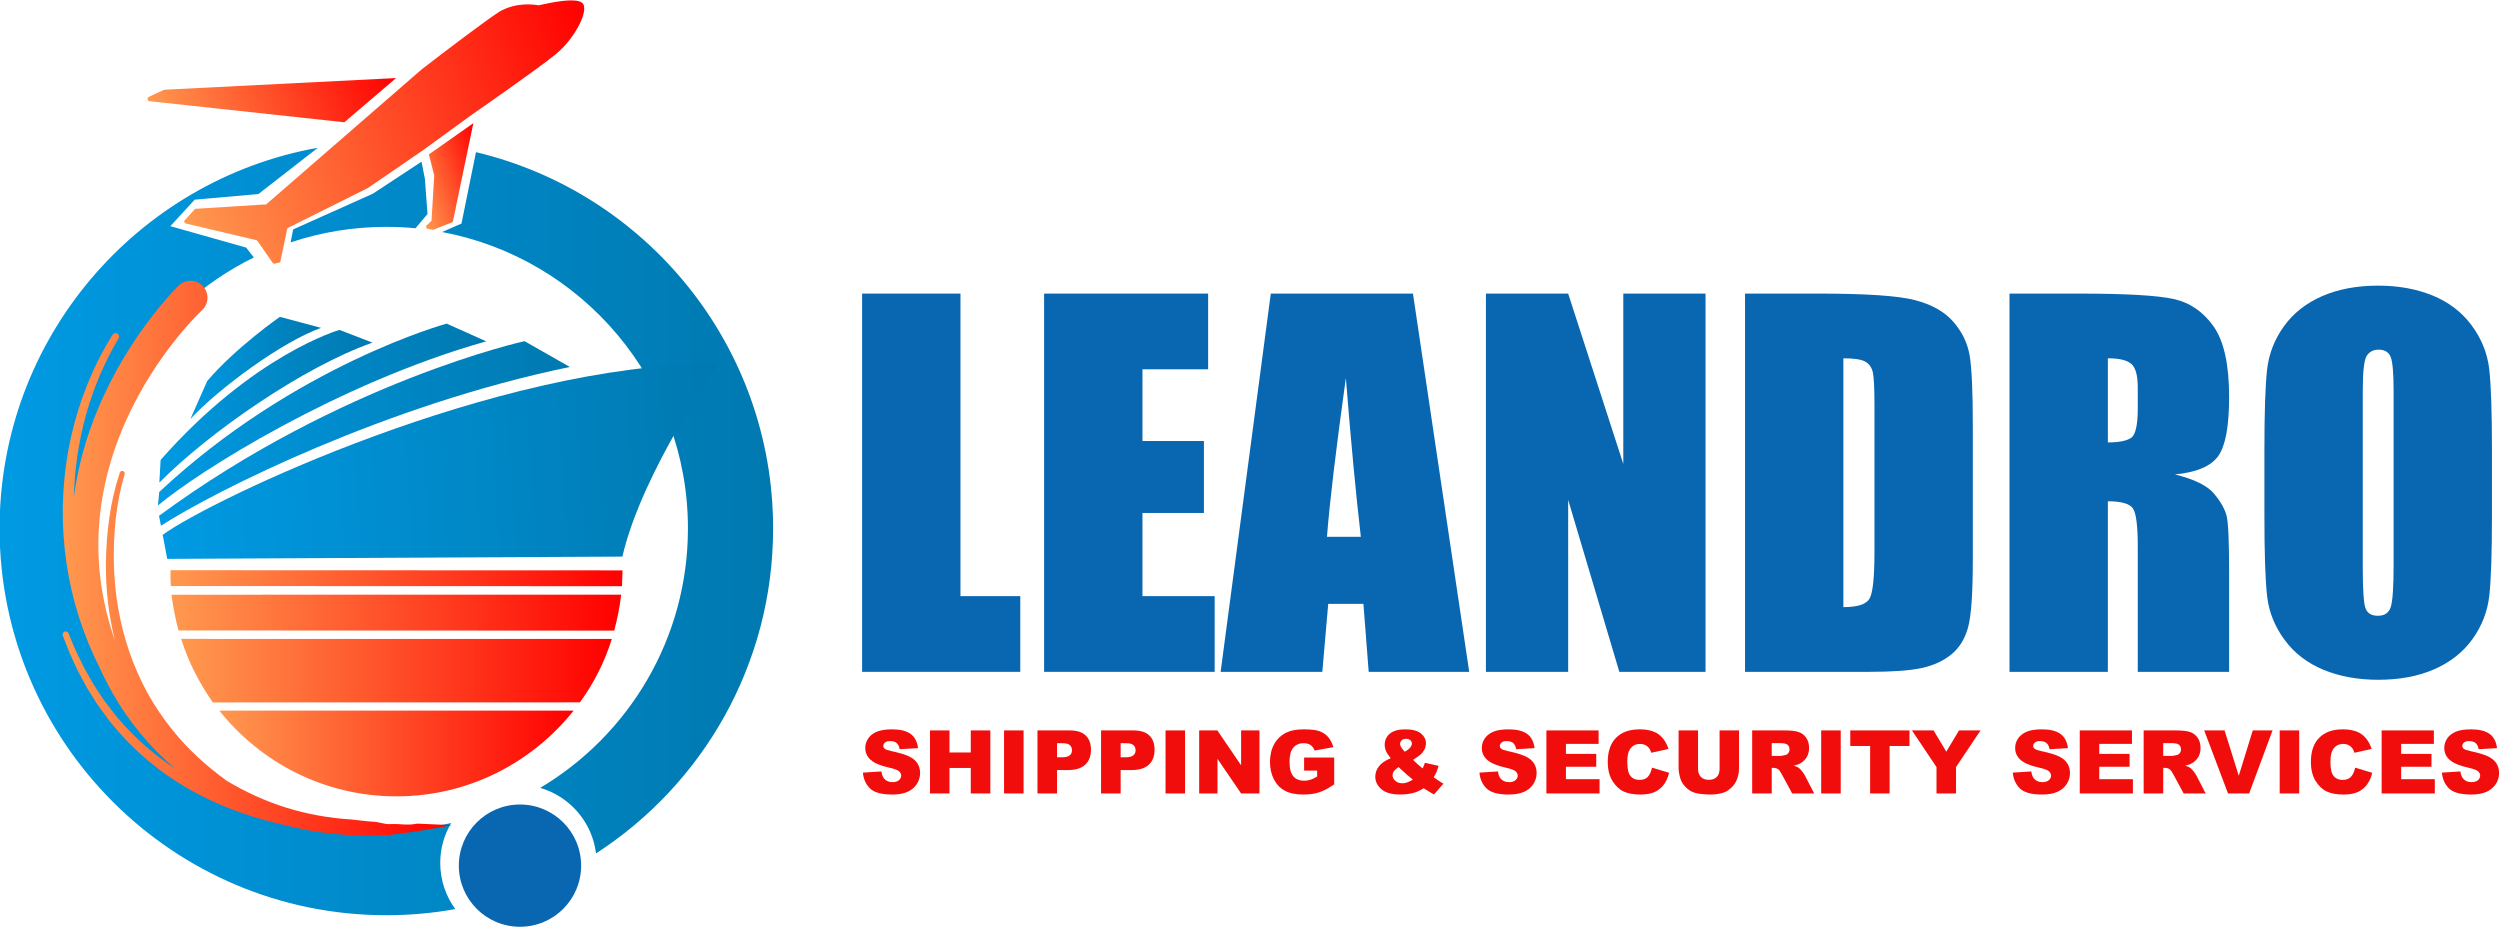 <?xml version="1.0" encoding="UTF-8" standalone="no"?>
<!DOCTYPE svg PUBLIC "-//W3C//DTD SVG 1.1//EN" "http://www.w3.org/Graphics/SVG/1.1/DTD/svg11.dtd">
<svg width="100%" height="100%" viewBox="0 0 2522 935" version="1.1" xmlns="http://www.w3.org/2000/svg" xmlns:xlink="http://www.w3.org/1999/xlink" xml:space="preserve" xmlns:serif="http://www.serif.com/" style="fill-rule:evenodd;clip-rule:evenodd;stroke-linejoin:round;stroke-miterlimit:2;">
    <g transform="matrix(1,0,0,1,-457.884,-674.085)">
        <g transform="matrix(1.609,0,0,1.609,-1173.5,-1645)">
            <path d="M1173.07,1602.76C1110.3,1633.53 1067.05,1698.08 1067.05,1772.65C1067.05,1877.01 1151.77,1961.74 1256.14,1961.74C1270.1,1961.74 1283.7,1960.22 1296.8,1957.35C1292.44,1964.68 1289.93,1973.24 1289.93,1982.38C1289.93,1993.18 1293.44,2003.18 1299.37,2011.29C1285.34,2013.82 1270.89,2015.14 1256.14,2015.14C1122.3,2015.14 1013.65,1906.48 1013.65,1772.65C1013.65,1653.45 1099.83,1554.23 1213.23,1533.95L1175.92,1562.98L1135.99,1566.51L1120.7,1583.13L1168.24,1596.54L1173.07,1602.76ZM1312.34,1536.72C1419.11,1562.09 1498.63,1658.16 1498.63,1772.65C1498.63,1858.05 1454.39,1933.19 1387.6,1976.4C1385.2,1956.75 1371.16,1940.67 1352.59,1935.29C1408.04,1902.31 1445.23,1841.79 1445.23,1772.65C1445.23,1680.23 1378.79,1603.22 1291.11,1586.79L1303.25,1581.49L1312.34,1536.72ZM1274.41,1584.43C1268.4,1583.85 1262.3,1583.56 1256.14,1583.56C1235.16,1583.56 1214.97,1586.98 1196.11,1593.3L1197.72,1585.17L1247.68,1562.76L1278.2,1542.7L1280.3,1553.41L1281.95,1575.5L1274.41,1584.43Z" style="fill:url(#_Linear1);"/>
        </g>
        <g transform="matrix(1.609,0,0,1.609,1307.78,1351.84)">
            <g>
                <path d="M73.975,-237.158L73.975,-47.461L111.475,-47.461L111.475,0L12.305,0L12.305,-237.158L73.975,-237.158Z" style="fill:rgb(9,103,177);fill-rule:nonzero;"/>
                <path d="M126.416,-237.158L229.248,-237.158L229.248,-189.697L188.086,-189.697L188.086,-144.727L226.611,-144.727L226.611,-99.609L188.086,-99.609L188.086,-47.461L233.35,-47.461L233.35,0L126.416,0L126.416,-237.158Z" style="fill:rgb(9,103,177);fill-rule:nonzero;"/>
                <path d="M357.678,-237.158L392.944,0L329.919,0L326.61,-42.627L304.55,-42.627L300.842,0L237.085,0L268.542,-237.158L357.678,-237.158ZM324.994,-84.668C321.873,-111.53 318.742,-144.733 315.601,-184.277C309.319,-138.866 305.373,-105.663 303.765,-84.668L324.994,-84.668Z" style="fill:rgb(9,103,177);fill-rule:nonzero;"/>
                <path d="M541.113,-237.158L541.113,0L487.061,0L454.98,-107.813L454.98,0L403.418,0L403.418,-237.158L454.98,-237.158L489.551,-130.371L489.551,-237.158L541.113,-237.158Z" style="fill:rgb(9,103,177);fill-rule:nonzero;"/>
                <path d="M565.869,-237.158L612.012,-237.158C641.797,-237.158 661.938,-235.791 672.437,-233.057C682.935,-230.322 690.918,-225.83 696.387,-219.58C701.855,-213.33 705.273,-206.372 706.641,-198.706C708.008,-191.04 708.691,-175.977 708.691,-153.516L708.691,-70.459C708.691,-49.17 707.69,-34.937 705.688,-27.759C703.687,-20.581 700.195,-14.966 695.215,-10.913C690.234,-6.86 684.082,-4.028 676.758,-2.417C669.434,-0.806 658.398,0 643.652,0L565.869,0L565.869,-237.158ZM627.539,-196.582L627.539,-40.576C636.426,-40.576 641.895,-42.358 643.945,-45.923C645.996,-49.487 647.021,-59.18 647.021,-75L647.021,-167.139C647.021,-177.881 646.68,-184.766 645.996,-187.793C645.313,-190.82 643.75,-193.042 641.309,-194.458C638.867,-195.874 634.277,-196.582 627.539,-196.582Z" style="fill:rgb(9,103,177);fill-rule:nonzero;"/>
                <path d="M731.689,-237.158L775.342,-237.158C804.443,-237.158 824.146,-236.035 834.448,-233.789C844.751,-231.543 853.149,-225.806 859.644,-216.577C866.138,-207.349 869.385,-192.627 869.385,-172.412C869.385,-153.955 867.09,-141.553 862.5,-135.205C857.91,-128.857 848.877,-125.049 835.4,-123.779C847.607,-120.752 855.811,-116.699 860.01,-111.621C864.209,-106.543 866.821,-101.88 867.847,-97.632C868.872,-93.384 869.385,-81.689 869.385,-62.549L869.385,0L812.109,0L812.109,-78.809C812.109,-91.504 811.108,-99.365 809.106,-102.393C807.104,-105.42 801.855,-106.934 793.359,-106.934L793.359,0L731.689,0L731.689,-237.158ZM793.359,-196.582L793.359,-143.848C800.293,-143.848 805.151,-144.8 807.935,-146.704C810.718,-148.608 812.109,-154.785 812.109,-165.234L812.109,-178.271C812.109,-185.791 810.767,-190.723 808.081,-193.066C805.396,-195.41 800.488,-196.582 793.359,-196.582Z" style="fill:rgb(9,103,177);fill-rule:nonzero;"/>
                <path d="M1034.18,-98.291C1034.18,-74.463 1033.62,-57.593 1032.5,-47.681C1031.37,-37.769 1027.86,-28.711 1021.95,-20.508C1016.04,-12.305 1008.06,-6.006 997.998,-1.611C987.939,2.783 976.221,4.98 962.842,4.98C950.146,4.98 938.745,2.905 928.638,-1.245C918.53,-5.396 910.4,-11.621 904.248,-19.922C898.096,-28.223 894.434,-37.256 893.262,-47.021C892.09,-56.787 891.504,-73.877 891.504,-98.291L891.504,-138.867C891.504,-162.695 892.065,-179.565 893.188,-189.478C894.312,-199.39 897.827,-208.447 903.735,-216.65C909.644,-224.854 917.627,-231.152 927.686,-235.547C937.744,-239.941 949.463,-242.139 962.842,-242.139C975.537,-242.139 986.938,-240.063 997.046,-235.913C1007.15,-231.763 1015.28,-225.537 1021.44,-217.236C1027.59,-208.936 1031.25,-199.902 1032.42,-190.137C1033.59,-180.371 1034.18,-163.281 1034.18,-138.867L1034.18,-98.291ZM972.51,-176.221C972.51,-187.256 971.899,-194.312 970.679,-197.388C969.458,-200.464 966.943,-202.002 963.135,-202.002C959.912,-202.002 957.446,-200.757 955.737,-198.267C954.028,-195.776 953.174,-188.428 953.174,-176.221L953.174,-65.479C953.174,-51.709 953.735,-43.213 954.858,-39.99C955.981,-36.768 958.594,-35.156 962.695,-35.156C966.895,-35.156 969.58,-37.012 970.752,-40.723C971.924,-44.434 972.51,-53.271 972.51,-67.236L972.51,-176.221Z" style="fill:rgb(9,103,177);fill-rule:nonzero;"/>
            </g>
        </g>
        <g transform="matrix(0.14,0,0,0.147,810.405,1255.27)">
            <ellipse cx="1228.85" cy="1986.89" rx="440.652" ry="419.543" style="fill:rgb(9,103,177);"/>
        </g>
        <g transform="matrix(1.777,0,0,1.777,1325.31,1474.53)">
            <g>
                <g>
                    <path d="M1.733,-11.841L12.256,-12.5C12.484,-10.791 12.948,-9.489 13.647,-8.594C14.787,-7.145 16.414,-6.421 18.53,-6.421C20.109,-6.421 21.326,-6.791 22.18,-7.532C23.035,-8.272 23.462,-9.131 23.462,-10.107C23.462,-11.035 23.055,-11.865 22.241,-12.598C21.427,-13.33 19.539,-14.022 16.577,-14.673C11.727,-15.763 8.268,-17.212 6.201,-19.019C4.118,-20.825 3.076,-23.128 3.076,-25.928C3.076,-27.767 3.609,-29.504 4.675,-31.14C5.741,-32.776 7.345,-34.062 9.485,-34.998C11.625,-35.933 14.559,-36.401 18.286,-36.401C22.86,-36.401 26.347,-35.551 28.748,-33.85C31.148,-32.149 32.576,-29.443 33.032,-25.732L22.607,-25.122C22.331,-26.733 21.749,-27.905 20.862,-28.638C19.975,-29.37 18.75,-29.736 17.188,-29.736C15.902,-29.736 14.933,-29.464 14.282,-28.918C13.631,-28.373 13.306,-27.71 13.306,-26.929C13.306,-26.359 13.574,-25.846 14.111,-25.391C14.632,-24.919 15.869,-24.479 17.822,-24.072C22.656,-23.031 26.119,-21.977 28.21,-20.911C30.302,-19.845 31.824,-18.522 32.776,-16.943C33.728,-15.365 34.204,-13.599 34.204,-11.646C34.204,-9.351 33.569,-7.235 32.3,-5.298C31.03,-3.361 29.256,-1.892 26.978,-0.891C24.699,0.11 21.826,0.61 18.359,0.61C12.272,0.61 8.057,-0.562 5.713,-2.905C3.369,-5.249 2.043,-8.228 1.733,-11.841Z" style="fill:rgb(242,13,13);fill-rule:nonzero;"/>
                    <path d="M39.819,-35.791L50.879,-35.791L50.879,-23.267L62.964,-23.267L62.964,-35.791L74.072,-35.791L74.072,0L62.964,0L62.964,-14.478L50.879,-14.478L50.879,0L39.819,0L39.819,-35.791Z" style="fill:rgb(242,13,13);fill-rule:nonzero;"/>
                    <rect x="81.86" y="-35.791" width="11.084" height="35.791" style="fill:rgb(242,13,13);fill-rule:nonzero;"/>
                    <path d="M100.83,-35.791L119.214,-35.791C123.218,-35.791 126.217,-34.839 128.21,-32.935C130.204,-31.03 131.201,-28.32 131.201,-24.805C131.201,-21.191 130.115,-18.368 127.942,-16.333C125.769,-14.299 122.453,-13.281 117.993,-13.281L111.938,-13.281L111.938,0L100.83,0L100.83,-35.791ZM111.938,-20.532L114.648,-20.532C116.781,-20.532 118.278,-20.903 119.141,-21.643C120.003,-22.384 120.435,-23.332 120.435,-24.487C120.435,-25.61 120.06,-26.563 119.312,-27.344C118.563,-28.125 117.155,-28.516 115.088,-28.516L111.938,-28.516L111.938,-20.532Z" style="fill:rgb(242,13,13);fill-rule:nonzero;"/>
                    <path d="M136.938,-35.791L155.322,-35.791C159.326,-35.791 162.325,-34.839 164.319,-32.935C166.313,-31.03 167.31,-28.32 167.31,-24.805C167.31,-21.191 166.223,-18.368 164.05,-16.333C161.877,-14.299 158.561,-13.281 154.102,-13.281L148.047,-13.281L148.047,0L136.938,0L136.938,-35.791ZM148.047,-20.532L150.757,-20.532C152.889,-20.532 154.386,-20.903 155.249,-21.643C156.112,-22.384 156.543,-23.332 156.543,-24.487C156.543,-25.61 156.169,-26.563 155.42,-27.344C154.671,-28.125 153.263,-28.516 151.196,-28.516L148.047,-28.516L148.047,-20.532Z" style="fill:rgb(242,13,13);fill-rule:nonzero;"/>
                    <rect x="173.535" y="-35.791" width="11.084" height="35.791" style="fill:rgb(242,13,13);fill-rule:nonzero;"/>
                    <path d="M192.627,-35.791L202.954,-35.791L216.431,-15.99L216.431,-35.791L226.855,-35.791L226.855,0L216.431,0L203.027,-19.652L203.027,0L192.627,0L192.627,-35.791Z" style="fill:rgb(242,13,13);fill-rule:nonzero;"/>
                    <path d="M252.197,-12.964L252.197,-20.41L269.287,-20.41L269.287,-5.151C266.016,-2.922 263.123,-1.404 260.608,-0.598C258.093,0.208 255.111,0.61 251.66,0.61C247.412,0.61 243.949,-0.114 241.272,-1.563C238.595,-3.011 236.519,-5.168 235.046,-8.032C233.573,-10.897 232.837,-14.185 232.837,-17.896C232.837,-21.802 233.643,-25.199 235.254,-28.088C236.865,-30.977 239.225,-33.171 242.334,-34.668C244.759,-35.824 248.022,-36.401 252.124,-36.401C256.079,-36.401 259.037,-36.043 260.999,-35.327C262.96,-34.611 264.587,-33.5 265.881,-31.995C267.175,-30.489 268.148,-28.581 268.799,-26.27L258.13,-24.365C257.69,-25.716 256.946,-26.75 255.896,-27.466C254.846,-28.182 253.507,-28.54 251.88,-28.54C249.455,-28.54 247.522,-27.698 246.082,-26.013C244.641,-24.329 243.921,-21.663 243.921,-18.018C243.921,-14.144 244.649,-11.377 246.106,-9.717C247.563,-8.057 249.593,-7.227 252.197,-7.227C253.434,-7.227 254.614,-7.406 255.737,-7.764C256.86,-8.122 258.146,-8.732 259.595,-9.595L259.595,-12.964L252.197,-12.964Z" style="fill:rgb(242,13,13);fill-rule:nonzero;"/>
                    <path d="M320.776,-17.407L328.54,-15.674C328.133,-14.242 327.743,-13.094 327.368,-12.231C326.994,-11.369 326.465,-10.352 325.781,-9.18L329.517,-6.616C329.972,-6.323 330.558,-5.973 331.274,-5.566L325.928,0.586C324.951,0.065 323.938,-0.537 322.888,-1.221C321.838,-1.904 320.898,-2.49 320.068,-2.979C318.343,-1.839 316.618,-1.009 314.893,-0.488C312.5,0.228 309.782,0.586 306.738,0.586C301.969,0.586 298.421,-0.407 296.094,-2.393C293.766,-4.378 292.603,-6.787 292.603,-9.619C292.603,-11.654 293.286,-13.578 294.653,-15.393C296.021,-17.208 298.258,-18.742 301.367,-19.995C300.065,-21.574 299.17,-22.945 298.682,-24.109C298.193,-25.273 297.949,-26.457 297.949,-27.661C297.949,-30.2 298.918,-32.292 300.854,-33.936C302.791,-35.579 305.729,-36.401 309.668,-36.401C313.688,-36.401 316.642,-35.62 318.53,-34.058C320.418,-32.495 321.362,-30.623 321.362,-28.442C321.362,-27.222 321.073,-26.05 320.496,-24.927C319.918,-23.804 319.222,-22.892 318.408,-22.192C317.594,-21.493 316.138,-20.451 314.038,-19.067C315.78,-17.326 317.594,-15.706 319.482,-14.209C319.987,-15.218 320.418,-16.284 320.776,-17.407ZM309.351,-23.682C310.636,-24.382 311.629,-25.142 312.329,-25.964C313.029,-26.786 313.379,-27.563 313.379,-28.296C313.379,-29.061 313.086,-29.708 312.5,-30.237C311.914,-30.766 311.108,-31.03 310.083,-31.03C309.074,-31.03 308.252,-30.737 307.617,-30.151C306.982,-29.565 306.665,-28.874 306.665,-28.076C306.665,-27.067 307.56,-25.602 309.351,-23.682ZM305.811,-14.99C304.443,-14.03 303.536,-13.208 303.088,-12.524C302.641,-11.841 302.417,-11.117 302.417,-10.352C302.417,-9.163 302.93,-8.105 303.955,-7.178C304.98,-6.25 306.315,-5.786 307.959,-5.786C309.733,-5.786 311.727,-6.478 313.94,-7.861C311.825,-9.489 309.115,-11.865 305.811,-14.99Z" style="fill:rgb(242,13,13);fill-rule:nonzero;"/>
                    <path d="M351.733,-11.841L362.256,-12.5C362.484,-10.791 362.948,-9.489 363.647,-8.594C364.787,-7.145 366.414,-6.421 368.53,-6.421C370.109,-6.421 371.326,-6.791 372.18,-7.532C373.035,-8.272 373.462,-9.131 373.462,-10.107C373.462,-11.035 373.055,-11.865 372.241,-12.598C371.427,-13.33 369.539,-14.022 366.577,-14.673C361.727,-15.763 358.268,-17.212 356.201,-19.019C354.118,-20.825 353.076,-23.128 353.076,-25.928C353.076,-27.767 353.609,-29.504 354.675,-31.14C355.741,-32.776 357.345,-34.062 359.485,-34.998C361.625,-35.933 364.559,-36.401 368.286,-36.401C372.86,-36.401 376.347,-35.551 378.748,-33.85C381.148,-32.149 382.576,-29.443 383.032,-25.732L372.607,-25.122C372.331,-26.733 371.749,-27.905 370.862,-28.638C369.975,-29.37 368.75,-29.736 367.188,-29.736C365.902,-29.736 364.933,-29.464 364.282,-28.918C363.631,-28.373 363.306,-27.71 363.306,-26.929C363.306,-26.359 363.574,-25.846 364.111,-25.391C364.632,-24.919 365.869,-24.479 367.822,-24.072C372.656,-23.031 376.119,-21.977 378.21,-20.911C380.302,-19.845 381.824,-18.522 382.776,-16.943C383.728,-15.365 384.204,-13.599 384.204,-11.646C384.204,-9.351 383.569,-7.235 382.3,-5.298C381.03,-3.361 379.256,-1.892 376.978,-0.891C374.699,0.11 371.826,0.61 368.359,0.61C362.272,0.61 358.057,-0.562 355.713,-2.905C353.369,-5.249 352.043,-8.228 351.733,-11.841Z" style="fill:rgb(242,13,13);fill-rule:nonzero;"/>
                    <path d="M389.746,-35.791L419.385,-35.791L419.385,-28.149L400.83,-28.149L400.83,-22.461L418.042,-22.461L418.042,-15.161L400.83,-15.161L400.83,-8.105L419.922,-8.105L419.922,0L389.746,0L389.746,-35.791Z" style="fill:rgb(242,13,13);fill-rule:nonzero;"/>
                    <path d="M449.707,-14.648L459.399,-11.719C458.748,-9.001 457.723,-6.73 456.323,-4.907C454.924,-3.084 453.186,-1.709 451.111,-0.781C449.036,0.146 446.395,0.61 443.188,0.61C439.299,0.61 436.121,0.045 433.655,-1.085C431.189,-2.216 429.061,-4.204 427.271,-7.051C425.48,-9.897 424.585,-13.54 424.585,-17.981C424.585,-23.901 426.16,-28.452 429.309,-31.631C432.458,-34.811 436.914,-36.401 442.676,-36.401C447.184,-36.401 450.728,-35.49 453.308,-33.667C455.888,-31.844 457.804,-29.045 459.058,-25.269L449.292,-23.096C448.95,-24.186 448.592,-24.984 448.218,-25.488C447.599,-26.335 446.842,-26.986 445.947,-27.441C445.052,-27.897 444.051,-28.125 442.944,-28.125C440.438,-28.125 438.517,-27.117 437.183,-25.101C436.174,-23.605 435.669,-21.257 435.669,-18.054C435.669,-14.087 436.271,-11.368 437.476,-9.897C438.68,-8.426 440.373,-7.69 442.554,-7.69C444.67,-7.69 446.269,-8.285 447.351,-9.473C448.433,-10.661 449.219,-12.386 449.707,-14.648Z" style="fill:rgb(242,13,13);fill-rule:nonzero;"/>
                    <path d="M488.062,-35.791L499.097,-35.791L499.097,-14.467C499.097,-12.353 498.767,-10.356 498.108,-8.478C497.449,-6.599 496.415,-4.956 495.007,-3.549C493.599,-2.142 492.122,-1.154 490.576,-0.585C488.428,0.212 485.848,0.61 482.837,0.61C481.095,0.61 479.195,0.488 477.136,0.244C475.077,0 473.356,-0.484 471.973,-1.207C470.589,-1.931 469.324,-2.96 468.176,-4.294C467.029,-5.627 466.243,-7.002 465.82,-8.417C465.137,-10.694 464.795,-12.711 464.795,-14.467L464.795,-35.791L475.83,-35.791L475.83,-13.96C475.83,-12.008 476.371,-10.483 477.454,-9.386C478.536,-8.288 480.037,-7.739 481.958,-7.739C483.862,-7.739 485.356,-8.28 486.438,-9.361C487.52,-10.443 488.062,-11.976 488.062,-13.96L488.062,-35.791Z" style="fill:rgb(242,13,13);fill-rule:nonzero;"/>
                    <path d="M506.567,0L506.567,-35.791L525,-35.791C528.418,-35.791 531.03,-35.498 532.837,-34.912C534.644,-34.326 536.1,-33.24 537.207,-31.653C538.314,-30.066 538.867,-28.133 538.867,-25.854C538.867,-23.869 538.444,-22.156 537.597,-20.715C536.75,-19.275 535.586,-18.107 534.104,-17.212C533.159,-16.642 531.865,-16.17 530.22,-15.796C531.537,-15.356 532.497,-14.916 533.099,-14.476C533.505,-14.183 534.095,-13.556 534.867,-12.595C535.64,-11.634 536.156,-10.892 536.417,-10.371L541.772,0L529.276,0L523.364,-10.938C522.616,-12.354 521.948,-13.273 521.362,-13.696C520.565,-14.25 519.661,-14.526 518.652,-14.526L517.676,-14.526L517.676,0L506.567,0ZM517.676,-21.289L522.339,-21.289C522.843,-21.289 523.82,-21.452 525.269,-21.777C526.001,-21.924 526.599,-22.298 527.063,-22.9C527.527,-23.503 527.759,-24.194 527.759,-24.976C527.759,-26.131 527.393,-27.018 526.66,-27.637C525.928,-28.255 524.552,-28.564 522.534,-28.564L517.676,-28.564L517.676,-21.289Z" style="fill:rgb(242,13,13);fill-rule:nonzero;"/>
                    <rect x="545.752" y="-35.791" width="11.084" height="35.791" style="fill:rgb(242,13,13);fill-rule:nonzero;"/>
                    <path d="M562.256,-35.791L595.874,-35.791L595.874,-26.953L584.595,-26.953L584.595,0L573.535,0L573.535,-26.953L562.256,-26.953L562.256,-35.791Z" style="fill:rgb(242,13,13);fill-rule:nonzero;"/>
                    <path d="M597.266,-35.791L609.55,-35.791L616.761,-23.717L623.987,-35.791L636.206,-35.791L622.29,-14.99L622.29,0L611.206,0L611.206,-14.99L597.266,-35.791Z" style="fill:rgb(242,13,13);fill-rule:nonzero;"/>
                    <path d="M654.517,-11.841L665.039,-12.5C665.267,-10.791 665.731,-9.489 666.431,-8.594C667.57,-7.145 669.198,-6.421 671.313,-6.421C672.892,-6.421 674.109,-6.791 674.963,-7.532C675.818,-8.272 676.245,-9.131 676.245,-10.107C676.245,-11.035 675.838,-11.865 675.024,-12.598C674.211,-13.33 672.323,-14.022 669.36,-14.673C664.51,-15.763 661.051,-17.212 658.984,-19.019C656.901,-20.825 655.859,-23.128 655.859,-25.928C655.859,-27.767 656.392,-29.504 657.458,-31.14C658.525,-32.776 660.128,-34.062 662.268,-34.998C664.408,-35.933 667.342,-36.401 671.069,-36.401C675.643,-36.401 679.13,-35.551 681.531,-33.85C683.931,-32.149 685.36,-29.443 685.815,-25.732L675.391,-25.122C675.114,-26.733 674.532,-27.905 673.645,-28.638C672.758,-29.37 671.533,-29.736 669.971,-29.736C668.685,-29.736 667.716,-29.464 667.065,-28.918C666.414,-28.373 666.089,-27.71 666.089,-26.929C666.089,-26.359 666.357,-25.846 666.895,-25.391C667.415,-24.919 668.652,-24.479 670.605,-24.072C675.439,-23.031 678.902,-21.977 680.994,-20.911C683.085,-19.845 684.607,-18.522 685.559,-16.943C686.511,-15.365 686.987,-13.599 686.987,-11.646C686.987,-9.351 686.353,-7.235 685.083,-5.298C683.813,-3.361 682.039,-1.892 679.761,-0.891C677.482,0.11 674.609,0.61 671.143,0.61C665.055,0.61 660.84,-0.562 658.496,-2.905C656.152,-5.249 654.826,-8.228 654.517,-11.841Z" style="fill:rgb(242,13,13);fill-rule:nonzero;"/>
                    <path d="M692.529,-35.791L722.168,-35.791L722.168,-28.149L703.613,-28.149L703.613,-22.461L720.825,-22.461L720.825,-15.161L703.613,-15.161L703.613,-8.105L722.705,-8.105L722.705,0L692.529,0L692.529,-35.791Z" style="fill:rgb(242,13,13);fill-rule:nonzero;"/>
                    <path d="M728.809,0L728.809,-35.791L747.241,-35.791C750.659,-35.791 753.271,-35.498 755.078,-34.912C756.885,-34.326 758.341,-33.24 759.448,-31.653C760.555,-30.066 761.108,-28.133 761.108,-25.854C761.108,-23.869 760.685,-22.156 759.838,-20.715C758.991,-19.275 757.827,-18.107 756.345,-17.212C755.4,-16.642 754.106,-16.17 752.461,-15.796C753.778,-15.356 754.738,-14.916 755.34,-14.476C755.746,-14.183 756.336,-13.556 757.109,-12.595C757.881,-11.634 758.398,-10.892 758.658,-10.371L764.014,0L751.517,0L745.605,-10.938C744.857,-12.354 744.189,-13.273 743.604,-13.696C742.806,-14.25 741.903,-14.526 740.894,-14.526L739.917,-14.526L739.917,0L728.809,0ZM739.917,-21.289L744.58,-21.289C745.085,-21.289 746.061,-21.452 747.51,-21.777C748.242,-21.924 748.84,-22.298 749.304,-22.9C749.768,-23.503 750,-24.194 750,-24.976C750,-26.131 749.634,-27.018 748.901,-27.637C748.169,-28.255 746.794,-28.564 744.775,-28.564L739.917,-28.564L739.917,-21.289Z" style="fill:rgb(242,13,13);fill-rule:nonzero;"/>
                    <path d="M763.184,-35.791L774.745,-35.791L782.8,-10.034L790.753,-35.791L801.978,-35.791L788.688,0L776.701,0L763.184,-35.791Z" style="fill:rgb(242,13,13);fill-rule:nonzero;"/>
                    <rect x="806.03" y="-35.791" width="11.084" height="35.791" style="fill:rgb(242,13,13);fill-rule:nonzero;"/>
                    <path d="M848.877,-14.648L858.569,-11.719C857.918,-9.001 856.893,-6.73 855.493,-4.907C854.093,-3.084 852.356,-1.709 850.281,-0.781C848.206,0.146 845.565,0.61 842.358,0.61C838.468,0.61 835.291,0.045 832.825,-1.085C830.359,-2.216 828.231,-4.204 826.44,-7.051C824.65,-9.897 823.755,-13.54 823.755,-17.981C823.755,-23.901 825.33,-28.452 828.479,-31.631C831.628,-34.811 836.084,-36.401 841.846,-36.401C846.354,-36.401 849.898,-35.49 852.478,-33.667C855.058,-31.844 856.974,-29.045 858.228,-25.269L848.462,-23.096C848.12,-24.186 847.762,-24.984 847.388,-25.488C846.769,-26.335 846.012,-26.986 845.117,-27.441C844.222,-27.897 843.221,-28.125 842.114,-28.125C839.608,-28.125 837.687,-27.117 836.353,-25.101C835.343,-23.605 834.839,-21.257 834.839,-18.054C834.839,-14.087 835.441,-11.368 836.646,-9.897C837.85,-8.426 839.543,-7.69 841.724,-7.69C843.84,-7.69 845.439,-8.285 846.521,-9.473C847.603,-10.661 848.389,-12.386 848.877,-14.648Z" style="fill:rgb(242,13,13);fill-rule:nonzero;"/>
                    <path d="M863.916,-35.791L893.555,-35.791L893.555,-28.149L875,-28.149L875,-22.461L892.212,-22.461L892.212,-15.161L875,-15.161L875,-8.105L894.092,-8.105L894.092,0L863.916,0L863.916,-35.791Z" style="fill:rgb(242,13,13);fill-rule:nonzero;"/>
                    <path d="M898.12,-11.841L908.643,-12.5C908.87,-10.791 909.334,-9.489 910.034,-8.594C911.174,-7.145 912.801,-6.421 914.917,-6.421C916.496,-6.421 917.712,-6.791 918.567,-7.532C919.421,-8.272 919.849,-9.131 919.849,-10.107C919.849,-11.035 919.442,-11.865 918.628,-12.598C917.814,-13.33 915.926,-14.022 912.964,-14.673C908.114,-15.763 904.655,-17.212 902.588,-19.019C900.505,-20.825 899.463,-23.128 899.463,-25.928C899.463,-27.767 899.996,-29.504 901.062,-31.14C902.128,-32.776 903.731,-34.062 905.872,-34.998C908.012,-35.933 910.946,-36.401 914.673,-36.401C919.246,-36.401 922.734,-35.551 925.134,-33.85C927.535,-32.149 928.963,-29.443 929.419,-25.732L918.994,-25.122C918.717,-26.733 918.136,-27.905 917.249,-28.638C916.361,-29.37 915.137,-29.736 913.574,-29.736C912.288,-29.736 911.32,-29.464 910.669,-28.918C910.018,-28.373 909.692,-27.71 909.692,-26.929C909.692,-26.359 909.961,-25.846 910.498,-25.391C911.019,-24.919 912.256,-24.479 914.209,-24.072C919.043,-23.031 922.506,-21.977 924.597,-20.911C926.689,-19.845 928.21,-18.522 929.163,-16.943C930.115,-15.365 930.591,-13.599 930.591,-11.646C930.591,-9.351 929.956,-7.235 928.687,-5.298C927.417,-3.361 925.643,-1.892 923.364,-0.891C921.086,0.11 918.213,0.61 914.746,0.61C908.659,0.61 904.443,-0.562 902.1,-2.905C899.756,-5.249 898.429,-8.228 898.12,-11.841Z" style="fill:rgb(242,13,13);fill-rule:nonzero;"/>
                </g>
            </g>
        </g>
        <g transform="matrix(0.787,0,0,0.787,-21.776,-2.042)">
            <g transform="matrix(290.711,-104.618,-104.618,-290.711,817.045,1037.63)">
                <path d="M0.079,0.19L0.076,0.19L0.009,0.184C-0.001,0.183 -0.003,0.17 0.005,0.166L0.736,-0.19L1,-0.09L0.079,0.19Z" style="fill:url(#_Linear2);fill-rule:nonzero;"/>
            </g>
            <g transform="matrix(541.807,-194.979,-194.979,-541.807,839.782,1127.04)">
                <path d="M0.906,0.156C0.905,0.156 0.905,0.156 0.904,0.157C0.898,0.16 0.861,0.181 0.817,0.172C0.786,0.165 0.67,0.129 0.612,0.11L0.186,-0.055C0.185,-0.056 0.184,-0.056 0.183,-0.055L0.035,-0.012C0.033,-0.011 0.032,-0.011 0.031,-0.012L0.003,-0.027C-0.001,-0.028 -0.001,-0.033 0.002,-0.035L0.137,-0.123C0.138,-0.124 0.139,-0.125 0.139,-0.126L0.154,-0.182C0.154,-0.184 0.156,-0.186 0.158,-0.186L0.167,-0.187C0.169,-0.188 0.171,-0.187 0.172,-0.185L0.21,-0.123C0.211,-0.122 0.212,-0.121 0.214,-0.121L0.409,-0.098L0.41,-0.098L0.555,-0.06L0.682,-0.023C0.701,-0.018 0.861,0.025 0.905,0.041C0.951,0.057 1.002,0.101 1,0.124C0.999,0.132 0.99,0.137 0.977,0.142C0.951,0.151 0.913,0.155 0.906,0.156Z" style="fill:url(#_Linear3);fill-rule:nonzero;"/>
            </g>
            <g transform="matrix(96.127,-34.593,-34.593,-96.127,1138.98,1104.06)">
                <path d="M0.343,0.366L0.316,0.095C0.315,0.093 0.315,0.091 0.314,0.089L0.091,-0.429L0.058,-0.444L0.009,-0.464C-0.005,-0.477 -0.002,-0.5 0.014,-0.51L0.066,-0.54C0.073,-0.544 0.081,-0.545 0.089,-0.542L0.328,-0.534C0.335,-0.532 0.341,-0.527 0.345,-0.521L1,0.546L0.343,0.366Z" style="fill:url(#_Linear4);fill-rule:nonzero;"/>
            </g>
            <g transform="matrix(724.056,-51.496,-51.496,-724.056,813.171,1476.57)">
                <path d="M-0,-0.094L0.005,-0.137L0.807,-0.19C0.852,-0.043 1,0.137 1,0.137C0.998,0.137 0.995,0.137 0.993,0.138C0.606,0.165 0.092,-0.037 -0,-0.094Z" style="fill:url(#_Linear5);fill-rule:nonzero;"/>
            </g>
            <g transform="matrix(103.908,528.894,528.894,-103.908,1023.65,1148.3)">
                <path d="M0.602,-0.516L0.626,-0.516C0.569,-0.372 0.447,0.066 0.443,0.511L0.362,0.417C0.362,0.417 0.372,-0.028 0.602,-0.516Z" style="fill:url(#_Linear6);fill-rule:nonzero;"/>
            </g>
            <g transform="matrix(-41.258,432.517,432.517,41.258,1042.01,1172.42)">
                <path d="M0.777,-0.454L0.817,-0.454C0.707,-0.346 0.408,0.039 0.243,0.464L0.202,0.343C0.202,0.343 0.366,-0.091 0.777,-0.454Z" style="fill:url(#_Linear7);fill-rule:nonzero;"/>
            </g>
            <g transform="matrix(-15.68,284.672,284.672,15.68,957.551,1236.08)">
                <path d="M0.772,-0.457L0.874,-0.457C0.636,-0.246 0.319,0.161 0.193,0.465L0.144,0.314C0.144,0.314 0.274,-0.065 0.772,-0.457Z" style="fill:url(#_Linear8);fill-rule:nonzero;"/>
            </g>
            <g transform="matrix(-70.943,160.45,160.45,70.943,972.071,1248.74)">
                <path d="M0.739,-0.278L1.042,-0.278C0.759,-0.181 0.254,0.106 0.047,0.326L0.095,0.018C0.095,0.018 0.432,-0.187 0.739,-0.278Z" style="fill:url(#_Linear9);fill-rule:nonzero;"/>
            </g>
            <g transform="matrix(4.167,0,0,4.167,1425.17,1556.96)">
                <path d="M-67.359,85.886C-70.829,86.542 -72.197,85.883 -75.717,86.035C-77.474,86.177 -79.378,85.266 -81.135,85.296C-82.909,85.212 -85.828,84.782 -87.595,84.629C-101.554,83.743 -114.151,79.835 -125.991,72.72C-132.217,68.225 -137.947,63.036 -142.746,57.033C-145.596,53.467 -148.192,49.684 -150.397,45.668C-152.589,41.648 -154.446,37.438 -155.944,33.092C-158.946,24.399 -160.49,15.182 -160.722,5.922C-160.908,-3.314 -160.055,-12.726 -157.417,-21.582L-157.408,-21.614C-157.288,-22.016 -157.509,-22.444 -157.91,-22.577C-158.319,-22.713 -158.762,-22.491 -158.898,-22.082C-161.907,-13.026 -163.06,-3.541 -163.178,5.947C-163.231,13.884 -162.33,21.862 -160.38,29.61C-161.144,27.416 -161.843,25.2 -162.437,22.953C-164.237,16.205 -165.279,9.316 -165.463,2.388C-165.841,-11.472 -162.721,-25.297 -157.028,-37.982C-154.186,-44.331 -150.729,-50.422 -146.783,-56.172C-144.81,-59.047 -142.71,-61.836 -140.502,-64.52C-139.396,-65.859 -138.263,-67.174 -137.104,-68.449C-136.525,-69.087 -135.937,-69.713 -135.348,-70.325C-134.777,-70.917 -134.119,-71.577 -133.633,-72.03L-133.568,-72.091C-133.541,-72.117 -133.514,-72.143 -133.486,-72.17C-131.434,-74.188 -131.407,-77.488 -133.425,-79.54C-135.443,-81.592 -138.743,-81.62 -140.795,-79.602C-141.615,-78.795 -142.217,-78.149 -142.891,-77.419C-143.543,-76.709 -144.18,-75.994 -144.803,-75.273C-146.05,-73.832 -147.251,-72.366 -148.42,-70.878C-150.751,-67.898 -152.947,-64.826 -155.005,-61.665C-159.118,-55.343 -162.695,-48.666 -165.615,-41.69C-169.236,-33.069 -171.789,-23.928 -173.023,-14.61C-172.621,-31.651 -168.039,-48.656 -159.272,-63.398C-158.976,-63.898 -159.127,-64.552 -159.623,-64.862C-160.125,-65.176 -160.788,-65.023 -161.102,-64.521C-173.217,-45.134 -178.248,-21.575 -175.869,1.221C-174.688,12.628 -171.645,23.868 -166.836,34.334C-166.313,35.475 -165.761,36.601 -165.197,37.722C-163.944,40.491 -162.559,43.202 -161.063,45.849C-156.064,54.621 -149.503,62.518 -141.796,69.023C-148.265,64.797 -154.144,59.663 -159.188,53.774C-160.078,52.856 -160.786,51.787 -161.582,50.79C-162.352,49.773 -163.151,48.775 -163.898,47.74L-166.003,44.534L-167.057,42.932L-168.005,41.264L-169.892,37.919C-170.483,36.783 -171.017,35.617 -171.583,34.468C-172.764,32.19 -173.628,29.768 -174.646,27.41L-174.677,27.338C-174.88,26.868 -175.422,26.645 -175.899,26.838C-176.382,27.033 -176.616,27.584 -176.42,28.068C-175.438,30.491 -174.607,32.979 -173.453,35.332C-172.901,36.519 -172.38,37.722 -171.801,38.897L-169.945,42.363L-169.008,44.093L-167.964,45.761L-165.874,49.099C-165.128,50.179 -164.33,51.224 -163.56,52.288C-162.764,53.333 -162.054,54.449 -161.16,55.416C-154.493,63.556 -146.261,70.436 -137.059,75.594C-127.882,80.77 -117.832,84.242 -107.573,86.471C-100.733,88.23 -93.713,89.225 -86.716,89.483C-83.759,89.632 -80.766,89.621 -77.773,89.458L-76.167,89.507C-76.154,89.507 -76.13,89.507 -76.118,89.508C-75.752,89.511 -75.411,89.421 -75.104,89.272C-71.528,88.962 -60.276,87.146 -56.8,86.362" style="fill:url(#_Linear10);fill-rule:nonzero;"/>
            </g>
            <g transform="matrix(-86.817,545.598,545.598,86.817,1161.08,1445.85)">
                <path d="M0.506,-0.505C0.556,-0.48 0.601,-0.447 0.64,-0.409L0.506,0.432C0.457,0.457 0.404,0.474 0.349,0.482L0.506,-0.505Z" style="fill:url(#_Linear11);fill-rule:nonzero;"/>
            </g>
            <g transform="matrix(-20.516,579.329,579.329,20.516,1127.93,1310.62)">
                <path d="M0.5,-0.5C0.512,-0.5 0.524,-0.499 0.535,-0.498L0.5,0.499L0.465,0.499L0.5,-0.5Z" style="fill:url(#_Linear12);fill-rule:nonzero;"/>
            </g>
            <g transform="matrix(-46.576,574.415,574.415,46.576,1140.96,1357.04)">
                <path d="M0.501,-0.502C0.528,-0.496 0.554,-0.489 0.579,-0.48L0.501,0.486C0.474,0.491 0.447,0.494 0.42,0.495L0.501,-0.502Z" style="fill:url(#_Linear13);fill-rule:nonzero;"/>
            </g>
            <g transform="matrix(454.186,0,0,-454.186,890.574,1824.96)">
                <path d="M0,0.121C0.117,-0.026 0.297,-0.121 0.5,-0.121C0.703,-0.121 0.883,-0.026 1,0.121L0,0.121Z" style="fill:url(#_Linear14);fill-rule:nonzero;"/>
            </g>
        </g>
    </g>
    <defs>
        <linearGradient id="_Linear1" x1="0" y1="0" x2="1" y2="0" gradientUnits="userSpaceOnUse" gradientTransform="matrix(484.982,0,0,484.982,1013.65,1774.54)"><stop offset="0" style="stop-color:rgb(0,154,227);stop-opacity:1"/><stop offset="1" style="stop-color:rgb(0,121,176);stop-opacity:1"/></linearGradient>
        <linearGradient id="_Linear2" x1="0" y1="0" x2="1" y2="0" gradientUnits="userSpaceOnUse" gradientTransform="matrix(1,0,0,1,0,-7.83294e-05)"><stop offset="0" style="stop-color:rgb(255,153,79);stop-opacity:1"/><stop offset="1" style="stop-color:rgb(255,0,0);stop-opacity:1"/></linearGradient>
        <linearGradient id="_Linear3" x1="0" y1="0" x2="1" y2="0" gradientUnits="userSpaceOnUse" gradientTransform="matrix(1,-5.55112e-17,5.55112e-17,1,0,-0.007)"><stop offset="0" style="stop-color:rgb(255,153,79);stop-opacity:1"/><stop offset="1" style="stop-color:rgb(255,0,0);stop-opacity:1"/></linearGradient>
        <linearGradient id="_Linear4" x1="0" y1="0" x2="1" y2="0" gradientUnits="userSpaceOnUse" gradientTransform="matrix(1,0,0,1,0,0.001)"><stop offset="0" style="stop-color:rgb(255,153,79);stop-opacity:1"/><stop offset="1" style="stop-color:rgb(255,0,0);stop-opacity:1"/></linearGradient>
        <linearGradient id="_Linear5" x1="0" y1="0" x2="1" y2="0" gradientUnits="userSpaceOnUse" gradientTransform="matrix(1,0,0,1,0,-0.025)"><stop offset="0" style="stop-color:rgb(0,154,227);stop-opacity:1"/><stop offset="1" style="stop-color:rgb(0,121,176);stop-opacity:1"/></linearGradient>
        <linearGradient id="_Linear6" x1="0" y1="0" x2="1" y2="0" gradientUnits="userSpaceOnUse" gradientTransform="matrix(0.123,0.992,-0.992,0.123,0.439,-0.496)"><stop offset="0" style="stop-color:rgb(0,154,227);stop-opacity:1"/><stop offset="1" style="stop-color:rgb(0,121,176);stop-opacity:1"/></linearGradient>
        <linearGradient id="_Linear7" x1="0" y1="0" x2="1" y2="0" gradientUnits="userSpaceOnUse" gradientTransform="matrix(-0.165,0.986,-0.986,-0.165,0.583,-0.493)"><stop offset="0" style="stop-color:rgb(0,154,227);stop-opacity:1"/><stop offset="1" style="stop-color:rgb(0,121,176);stop-opacity:1"/></linearGradient>
        <linearGradient id="_Linear8" x1="0" y1="0" x2="1" y2="0" gradientUnits="userSpaceOnUse" gradientTransform="matrix(-0.126,0.992,-0.992,-0.126,0.563,-0.496)"><stop offset="0" style="stop-color:rgb(0,154,227);stop-opacity:1"/><stop offset="1" style="stop-color:rgb(0,121,176);stop-opacity:1"/></linearGradient>
        <linearGradient id="_Linear9" x1="0" y1="0" x2="1" y2="0" gradientUnits="userSpaceOnUse" gradientTransform="matrix(-0.468,0.884,-0.884,-0.468,0.734,-0.442)"><stop offset="0" style="stop-color:rgb(0,154,227);stop-opacity:1"/><stop offset="1" style="stop-color:rgb(0,121,176);stop-opacity:1"/></linearGradient>
        <linearGradient id="_Linear10" x1="0" y1="0" x2="1" y2="0" gradientUnits="userSpaceOnUse" gradientTransform="matrix(119.689,0,0,119.689,-176.489,4.245)"><stop offset="0" style="stop-color:rgb(255,153,79);stop-opacity:1"/><stop offset="1" style="stop-color:rgb(255,0,0);stop-opacity:1"/></linearGradient>
        <linearGradient id="_Linear11" x1="0" y1="0" x2="1" y2="0" gradientUnits="userSpaceOnUse" gradientTransform="matrix(-0.157,0.988,-0.988,-0.157,0.579,-0.494)"><stop offset="0" style="stop-color:rgb(255,153,79);stop-opacity:1"/><stop offset="1" style="stop-color:rgb(255,0,0);stop-opacity:1"/></linearGradient>
        <linearGradient id="_Linear12" x1="0" y1="0" x2="1" y2="0" gradientUnits="userSpaceOnUse" gradientTransform="matrix(-0.035,0.999,-0.999,-0.035,0.518,-0.5)"><stop offset="0" style="stop-color:rgb(255,153,79);stop-opacity:1"/><stop offset="1" style="stop-color:rgb(255,0,0);stop-opacity:1"/></linearGradient>
        <linearGradient id="_Linear13" x1="0" y1="0" x2="1" y2="0" gradientUnits="userSpaceOnUse" gradientTransform="matrix(-0.081,0.997,-0.997,-0.081,0.54,-0.498)"><stop offset="0" style="stop-color:rgb(255,153,79);stop-opacity:1"/><stop offset="1" style="stop-color:rgb(255,0,0);stop-opacity:1"/></linearGradient>
        <linearGradient id="_Linear14" x1="0" y1="0" x2="1" y2="0" gradientUnits="userSpaceOnUse" gradientTransform="matrix(1,0,0,1,0,3.77231e-06)"><stop offset="0" style="stop-color:rgb(255,153,79);stop-opacity:1"/><stop offset="1" style="stop-color:rgb(255,0,0);stop-opacity:1"/></linearGradient>
    </defs>
</svg>
